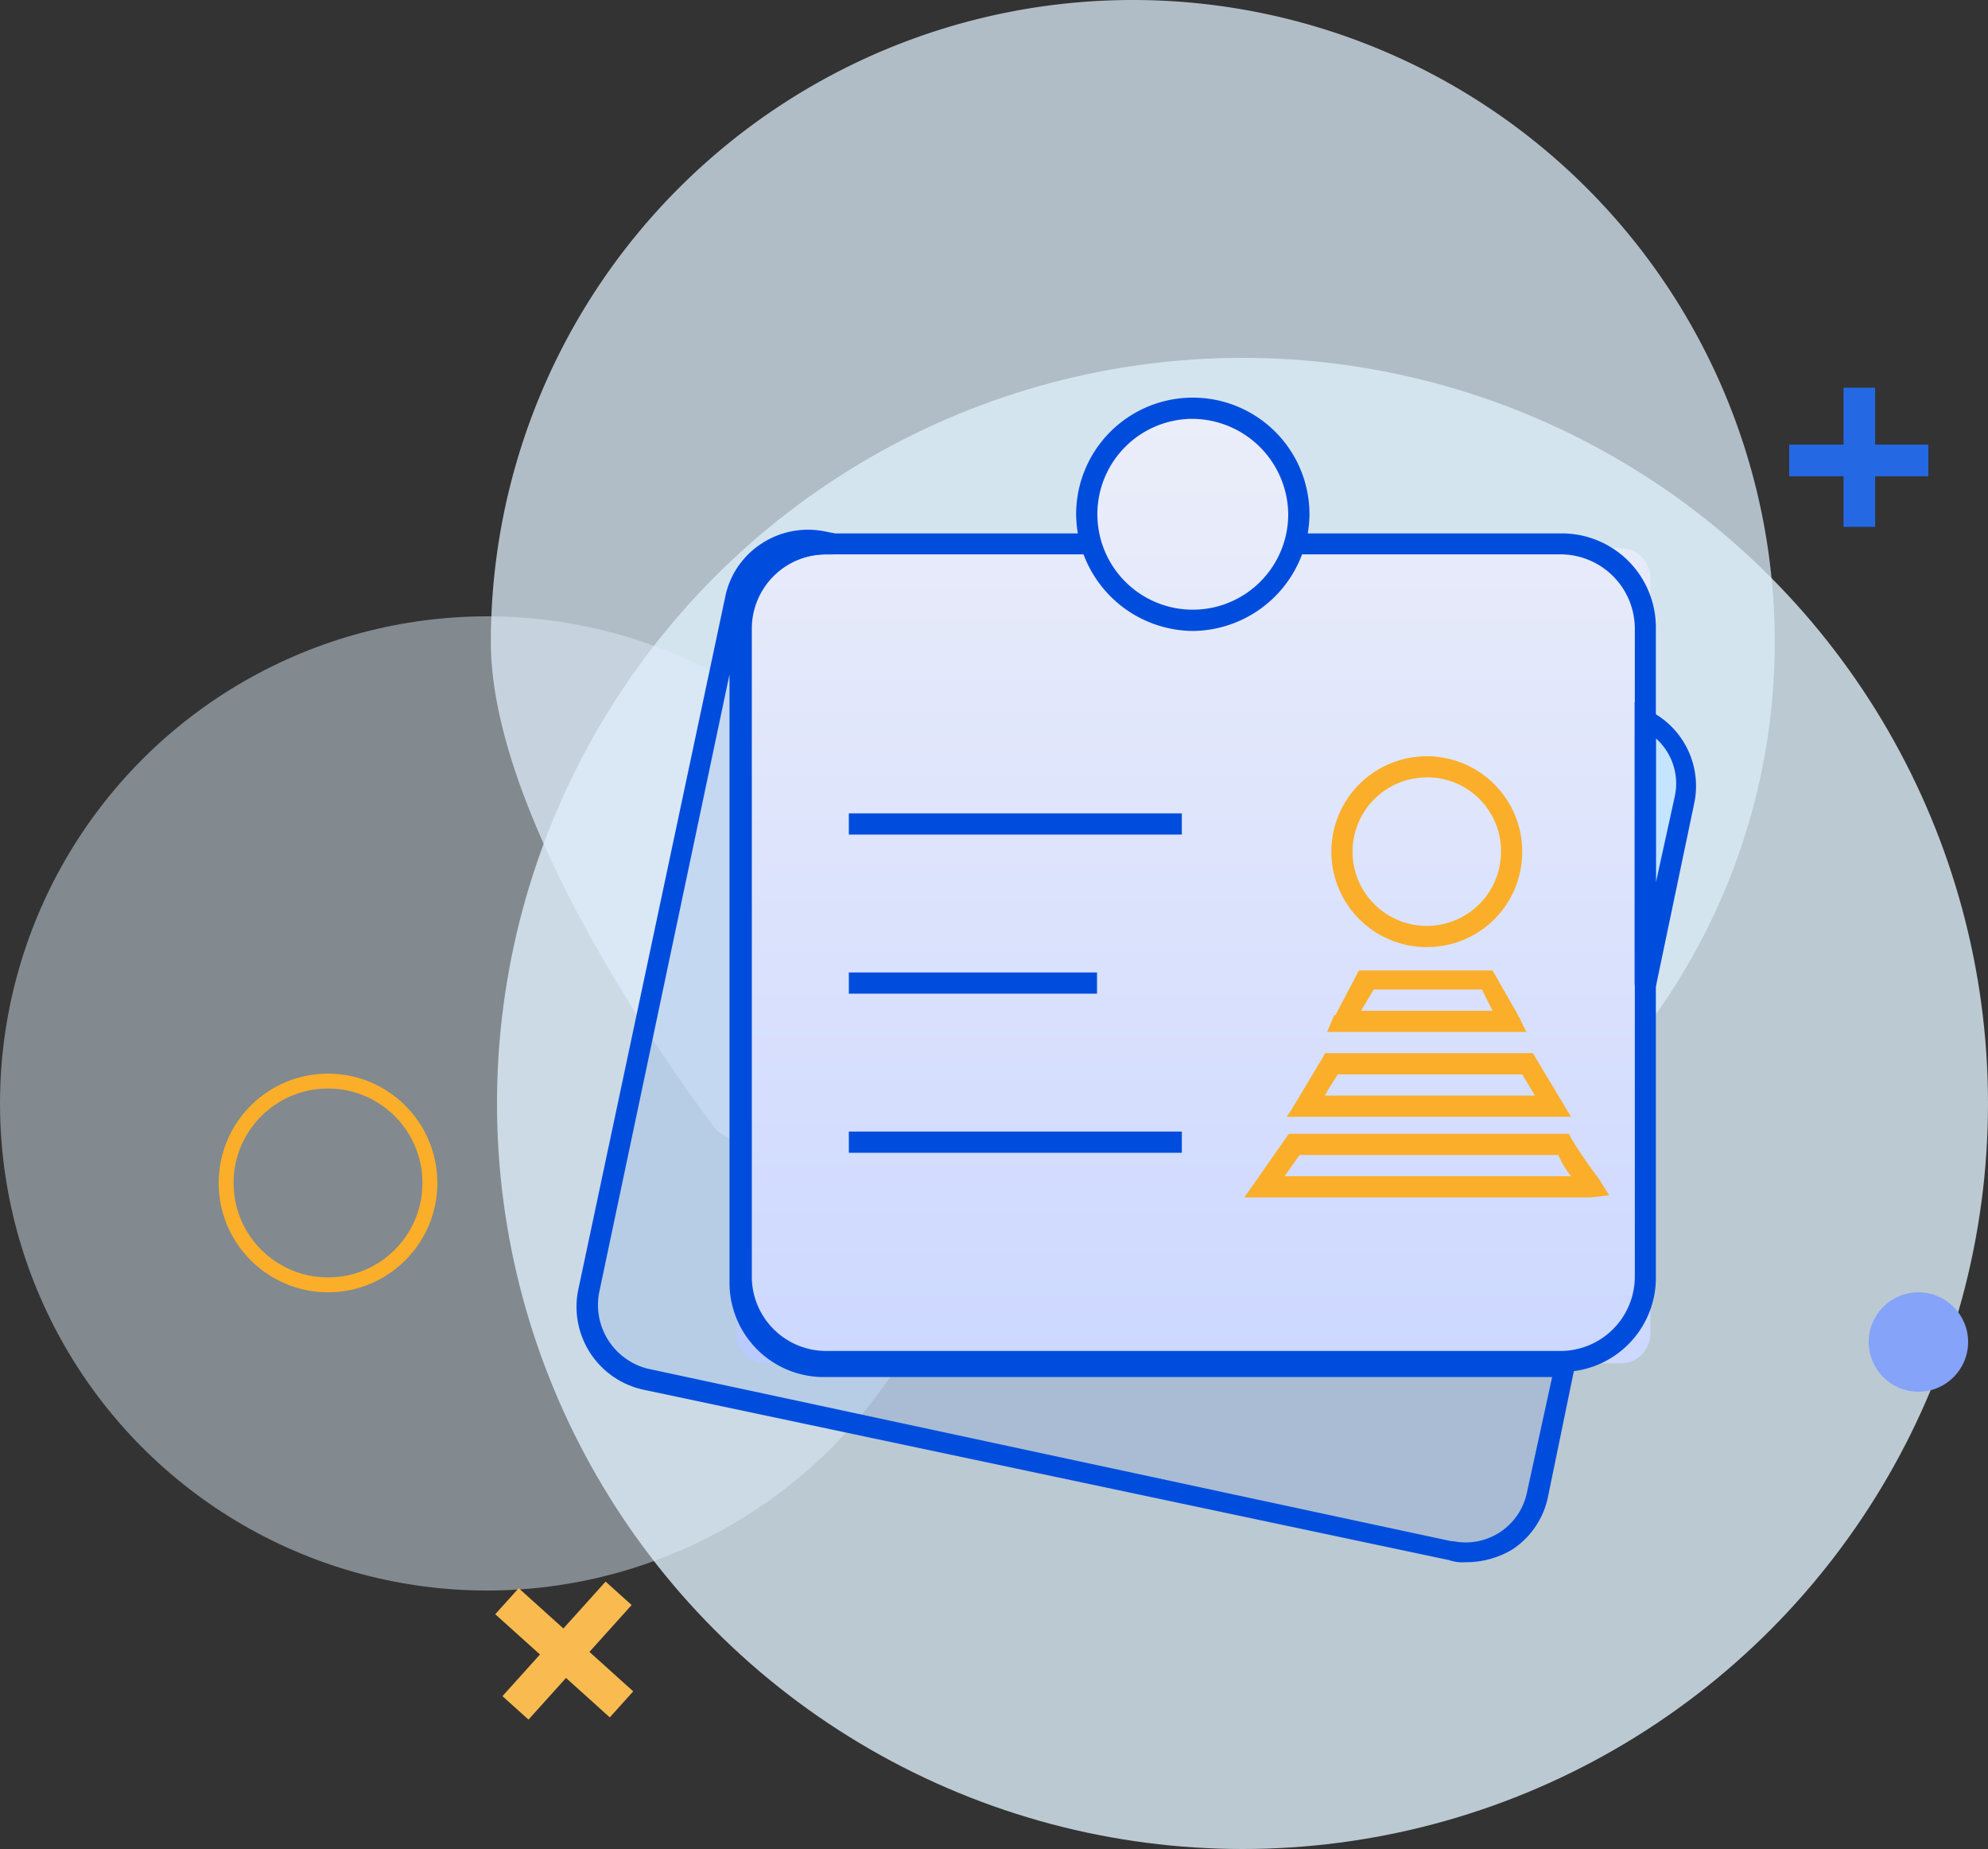 <svg xmlns="http://www.w3.org/2000/svg" xmlns:xlink="http://www.w3.org/1999/xlink" width="200" height="186" viewBox="0 0 200 186">
  <rect x="0" y="0" width="200" height="186" fill="#333333" stroke="none"/>
  <defs>
    <linearGradient id="linear-gradient" x1="0.5" y1="1" x2="0.5" gradientUnits="objectBoundingBox">
      <stop offset="0" stop-color="#cdd8ff"/>
      <stop offset="1" stop-color="#ebeef9"/>
    </linearGradient>
  </defs>
  <g id="CaringService_1" transform="translate(-452 -3025)">
    <g id="组_1186" data-name="组 1186" transform="translate(452 3025)">
      <circle id="椭圆_86" data-name="椭圆 86" cx="75" cy="75" r="75" transform="translate(50 36)" fill="#ddeefa" opacity="0.8"/>
      <path id="路径_3575" data-name="路径 3575" d="M64.582,0a64.582,64.582,0,1,1,0,129.164c-15.765,0-41.786-15.339-41.786-15.339S0,84.484,0,64.582A64.582,64.582,0,0,1,64.582,0Z" transform="translate(49.382)" fill="#ddeefa" opacity="0.74"/>
      <circle id="椭圆_88" data-name="椭圆 88" cx="49" cy="49" r="49" transform="translate(0 62)" fill="#ddeefa" opacity="0.46"/>
    </g>
    <g id="组_1190" data-name="组 1190" transform="translate(510 3065)">
      <path id="联合_38" data-name="联合 38" d="M3,96a3,3,0,0,1-3-3V17a3,3,0,0,1,3-3H36.377A12.036,12.036,0,0,1,36,11C36,4.927,40.478,0,46,0S56,4.927,56,11a12.037,12.037,0,0,1-.376,3H89a3,3,0,0,1,3,3V93a3,3,0,0,1-3,3Z" transform="translate(16.031 1.148)" fill="url(#linear-gradient)"/>
      <g id="顾问01" transform="translate(0 0)">
        <path id="路径_3498" data-name="路径 3498" d="M31.089,108.343a8.49,8.49,0,0,1-8.465-8.465v-65.6a8.49,8.49,0,0,1,8.465-8.465h.847L30.878,25.6A7.28,7.28,0,0,0,22.2,31.316L7.388,101.148a7.281,7.281,0,0,0,5.714,8.676l80.837,17.352a7.281,7.281,0,0,0,8.677-5.714l2.751-13.12H31.089Z" transform="translate(-6.169 -11.093)" fill="#004ddd" opacity="0.1"/>
        <path id="路径_3499" data-name="路径 3499" d="M94.931,127.527a4.126,4.126,0,0,1-1.693-.212L12.172,110.171a8.538,8.538,0,0,1-6.561-9.947L20.426,30.381a8.341,8.341,0,0,1,3.6-5.291,8.533,8.533,0,0,1,6.35-1.269l1.058.212-.212,2.116h-.847a7.5,7.5,0,0,0-7.408,7.408v65.61a7.5,7.5,0,0,0,7.408,7.408h75.775l-2.963,14.392a8.34,8.34,0,0,1-3.6,5.291A9.056,9.056,0,0,1,94.931,127.527Zm-1.482-2.117h.211a6.289,6.289,0,0,0,7.408-4.868l2.54-11.641H30.374a9.484,9.484,0,0,1-9.524-9.524V38.211L7.727,100.435a6.621,6.621,0,0,0,4.868,7.619L93.449,125.41Z" transform="translate(-5.458 -10.377)" fill="#004ddd"/>
        <path id="路径_3500" data-name="路径 3500" d="M186.785,56.071V82.959l3.842-18.566A7.211,7.211,0,0,0,186.785,56.071Z" transform="translate(-79.266 -23.73)" fill="#c4e4ff"/>
        <path id="路径_3501" data-name="路径 3501" d="M187.134,81.81,185,81.6V53.215l1.494.854a8.456,8.456,0,0,1,4.481,9.389Zm0-24.967V71.354l1.92-8.749A6.091,6.091,0,0,0,187.134,56.843Z" transform="translate(-78.547 -22.57)" fill="#004ddd"/>
        <path id="路径_3503" data-name="路径 3503" d="M102.094,24.9A11.842,11.842,0,0,1,90.357,13.166a11.737,11.737,0,0,1,23.474,0A11.84,11.84,0,0,1,102.094,24.9Zm0-21.34a9.6,9.6,0,1,0,9.6,9.6A9.7,9.7,0,0,0,102.094,3.563Z" transform="translate(-40.094 -1.429)" fill="#004ddd"/>
        <path id="路径_3505" data-name="路径 3505" d="M51.786,72.143h33.5v2.134h-33.5Zm0,16.005H76.754v2.134H51.786Zm0,16.005h33.5v2.133h-33.5Z" transform="translate(-24.39 -30.323)" fill="#004ddd"/>
        <path id="路径_3504" data-name="路径 3504" d="M154.07,106.887H119.285l4.481-6.4h28.17l.213.427a45.6,45.6,0,0,0,2.775,4.055l1.067,1.707Zm-30.73-2.133h28.809a9.37,9.37,0,0,1-1.281-2.134H124.834Zm28.809-5.975H123.554l.427-.641,3.2-5.335.213-.427h20.913l3.841,6.4Zm-24.754-2.134h21.127L147.24,94.51H128.675C128.462,94.936,127.821,95.791,127.395,96.644Zm20.273-6.4H127.608l.639-1.494a.209.209,0,0,1,.213-.213l2.348-4.481h13.444l2.561,4.481c0,.213.213.213.213.427l.64,1.281Zm-16.645-2.134h13.231l-1.067-2.134H132.3Zm6.615-6.4a9.6,9.6,0,1,1,9.6-9.6A9.563,9.563,0,0,1,137.638,81.706Zm0-17.072a7.469,7.469,0,1,0,7.469,7.469A7.422,7.422,0,0,0,137.638,64.634Z" transform="translate(-52.098 -26.435)" fill="#fbae2a"/>
        <path id="路径_3502" data-name="路径 3502" d="M114.979,108.635H40.947a9.464,9.464,0,0,1-9.518-9.489V33.775a9.464,9.464,0,0,1,9.518-9.49H67.81v2.109H40.947a7.483,7.483,0,0,0-7.4,7.381V99.145a7.483,7.483,0,0,0,7.4,7.381h74.032a7.483,7.483,0,0,0,7.4-7.381V33.775a7.483,7.483,0,0,0-7.4-7.381H88.116V24.285h26.863a9.464,9.464,0,0,1,9.518,9.49V99.145A9.464,9.464,0,0,1,114.979,108.635Z" transform="translate(-15.911 -10.628)" fill="#004ddd"/>
      </g>
    </g>
    <g id="椭圆_90" data-name="椭圆 90" transform="translate(474 3133)" fill="none" stroke="#fbae2a" stroke-width="1.5">
      <circle cx="11" cy="11" r="11" stroke="none"/>
      <circle cx="11" cy="11" r="10.25" fill="none"/>
    </g>
    <circle id="椭圆_91" data-name="椭圆 91" cx="5" cy="5" r="5" transform="translate(640 3155)" fill="#84a3f9"/>
    <g id="组_1188" data-name="组 1188" transform="translate(632 3064)">
      <rect id="矩形_520" data-name="矩形 520" width="14" height="3.182" transform="translate(0 5.727)" fill="#2468e3"/>
      <rect id="矩形_521" data-name="矩形 521" width="14" height="3.182" transform="translate(8.647) rotate(90)" fill="#2468e3"/>
    </g>
    <g id="组_1189" data-name="组 1189" transform="translate(508.426 3180.05) rotate(42)">
      <rect id="矩形_520-2" data-name="矩形 520" width="15.507" height="3.524" transform="translate(0 6.344)" fill="#f9bb50"/>
      <rect id="矩形_521-2" data-name="矩形 521" width="15.507" height="3.524" transform="translate(9.578) rotate(90)" fill="#f9bb50"/>
    </g>
  </g>
</svg>
